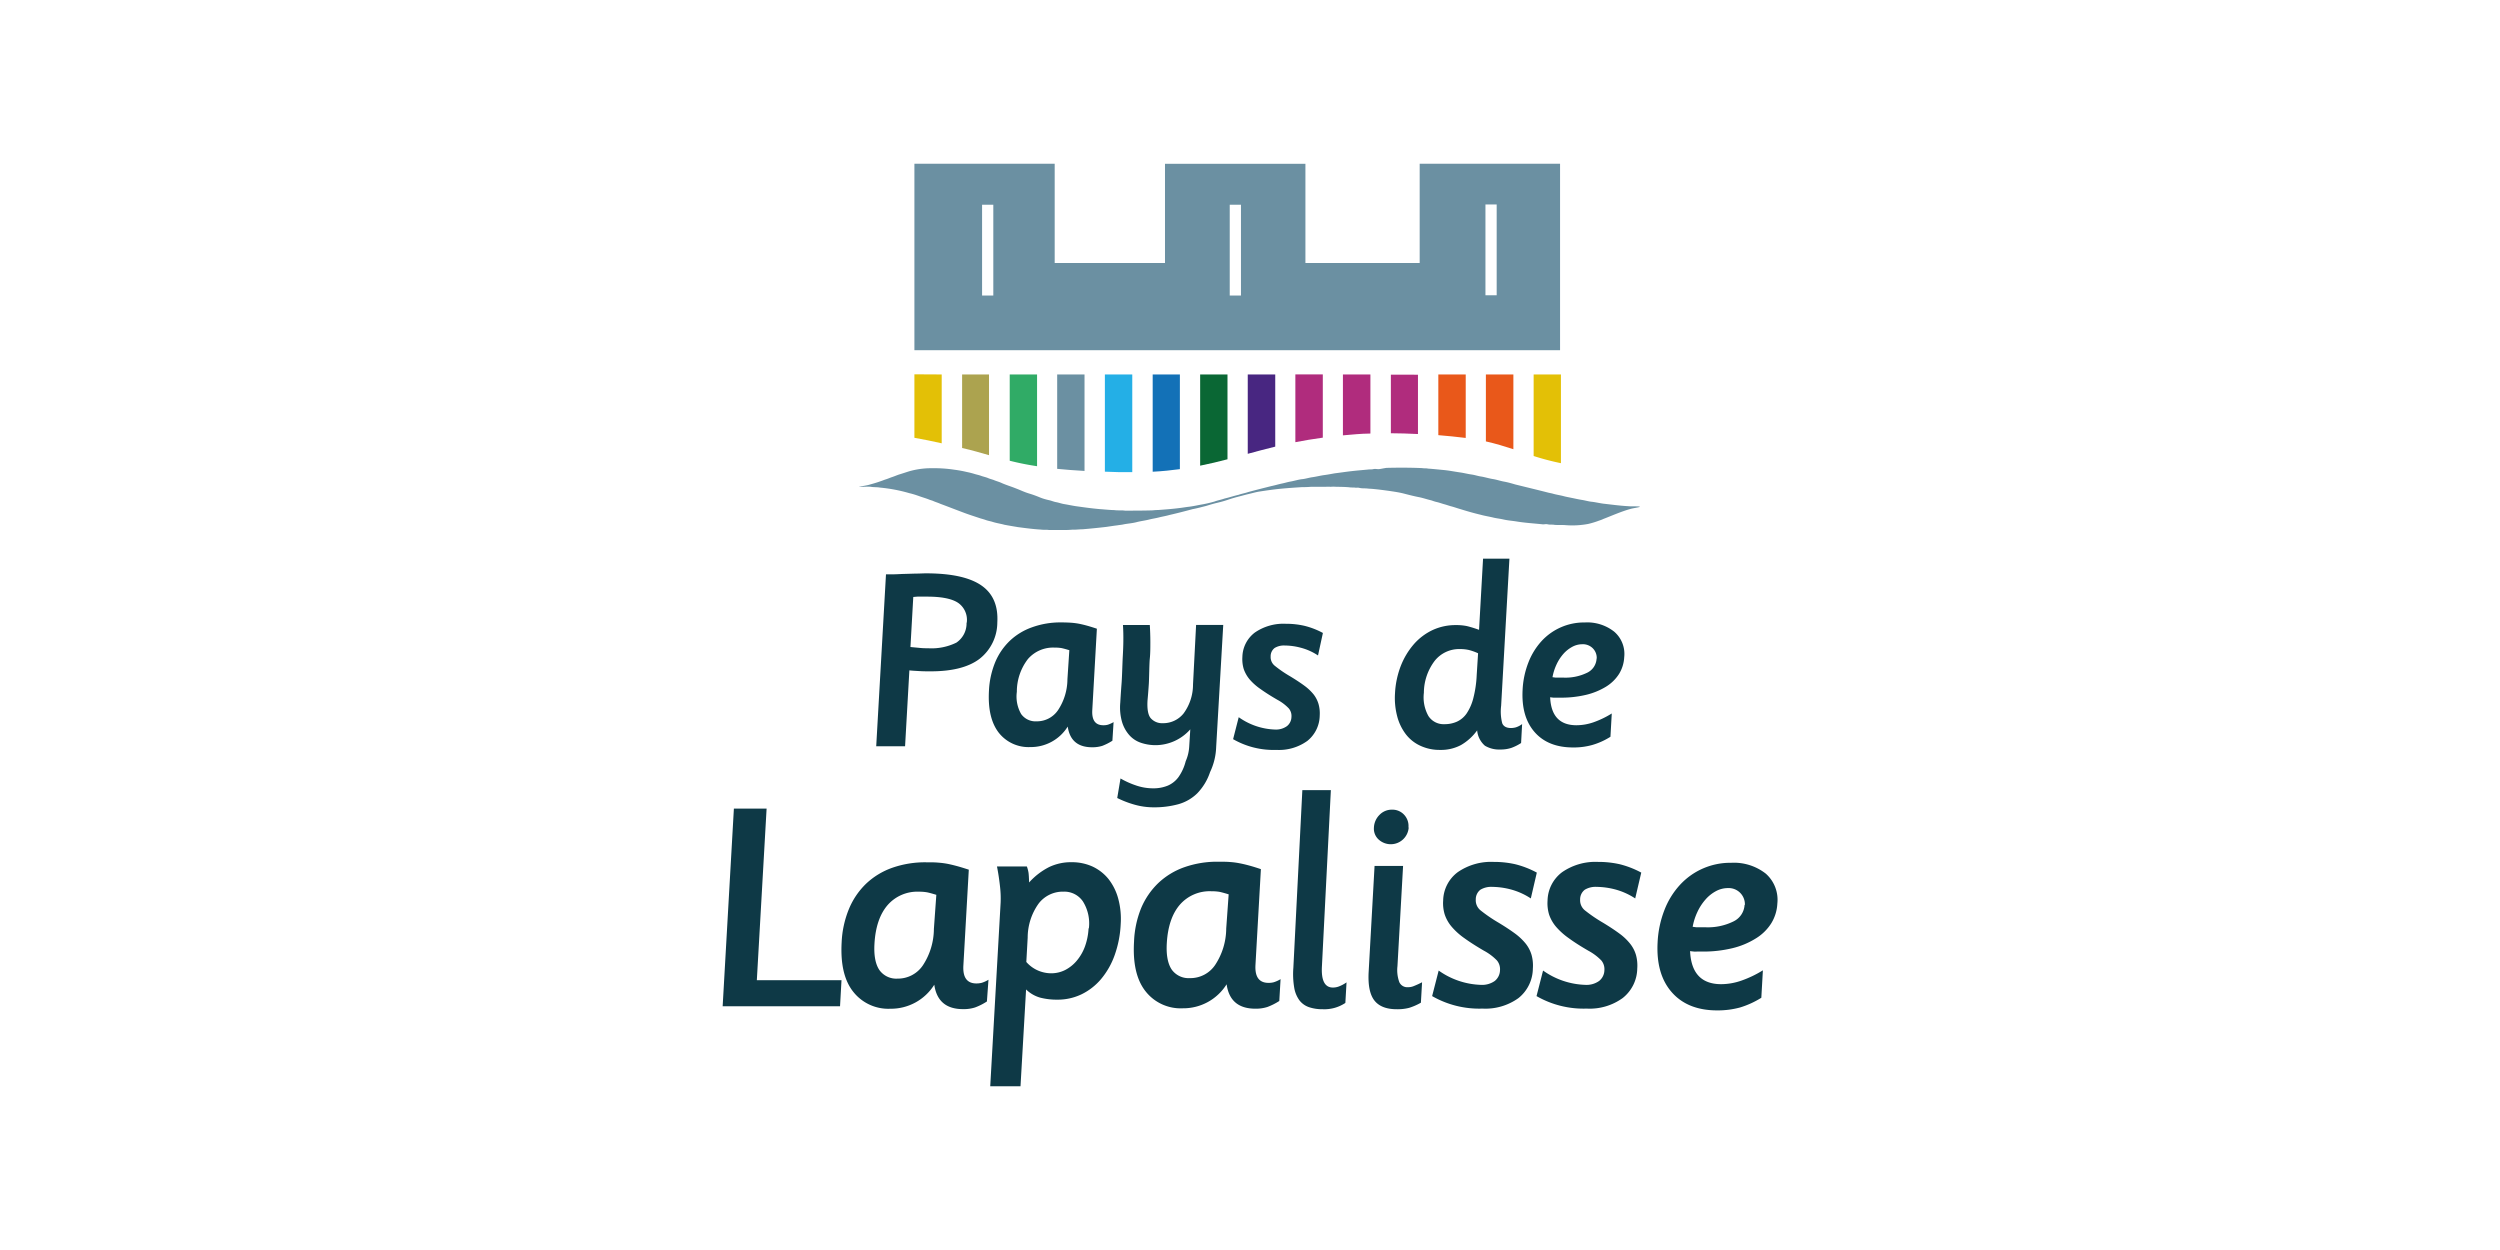 <svg id="Calque_1" data-name="Calque 1" xmlns="http://www.w3.org/2000/svg" viewBox="0 0 512 256">
  <g>
    <g id="Pays_de_Lapalisse" data-name="Pays de Lapalisse">
      <g>
        <path d="M204.25,127.49a9.49,9.49,0,0,1-3.65,7.45q-3.36,2.55-10,2.55c-.68,0-1.44,0-2.28-.05s-1.53-.08-2.08-.15l-.88,15.54h-5.91l2-35.21c.29,0,.78,0,1.46,0s1.42-.06,2.21-.08l2.43-.07c.82,0,1.53-.05,2.11-.05q7.71,0,11.3,2.46T204.25,127.49Zm-6.26.05a4.24,4.24,0,0,0-1.73-4.05q-1.89-1.3-6.4-1.3h-1.31c-.19,0-.42,0-.68,0l-.83.07-.58,10.25,1.79.17a13.78,13.78,0,0,0,1.79.08,11.52,11.52,0,0,0,5.83-1.15,4.75,4.75,0,0,0,2.08-4.09Z" fill="#0e3946"/>
        <path d="M227.82,151.7a11.18,11.18,0,0,1-2.07,1.05,6.69,6.69,0,0,1-2.08.29q-4.39,0-5-4.24A8.89,8.89,0,0,1,211,153a7.75,7.75,0,0,1-6.46-2.95c-1.54-2-2.21-4.84-2-8.62a17.45,17.45,0,0,1,1.29-5.84,13,13,0,0,1,3-4.37,12.78,12.78,0,0,1,4.53-2.75,17,17,0,0,1,5.93-1q1.11,0,2,.06a14.82,14.82,0,0,1,1.68.21c.54.11,1.1.24,1.67.4s1.25.37,2,.62l-.94,16.66c-.12,2.07.63,3.11,2.26,3.11a3.3,3.3,0,0,0,.93-.11,6,6,0,0,0,1.17-.53ZM219,133.16c-.69-.21-1.22-.35-1.59-.43a7.74,7.74,0,0,0-1.4-.1,6.81,6.81,0,0,0-5.5,2.35,10.94,10.94,0,0,0-2.26,6.7,7.21,7.21,0,0,0,.88,4.55,3.62,3.62,0,0,0,3.17,1.5,5.22,5.22,0,0,0,4.39-2.3,11.58,11.58,0,0,0,1.92-6.32Z" fill="#0e3946"/>
        <path d="M249.07,153a12.89,12.89,0,0,1-1.25,5.13,11.41,11.41,0,0,1-2.63,4.35,9,9,0,0,1-3.89,2.23,18.69,18.69,0,0,1-5,.63,14.4,14.4,0,0,1-4-.56,20.16,20.16,0,0,1-3.49-1.35l.67-4a17.49,17.49,0,0,0,3.24,1.45,10.74,10.74,0,0,0,3.41.57,7.79,7.79,0,0,0,3-.54,5.33,5.33,0,0,0,2.23-1.77,9.76,9.76,0,0,0,1.47-3.24,8.61,8.61,0,0,0,.72-3l.22-3.53a9.53,9.53,0,0,1-7.14,3.24,9.36,9.36,0,0,1-3-.5,5.52,5.52,0,0,1-2.36-1.57,7.18,7.18,0,0,1-1.48-2.7,10.8,10.8,0,0,1-.36-3.92c.09-1.57.19-3,.28-4.15s.17-4.2.23-5.24.11-2.19.12-3.22,0-2.13-.08-3.31h5.5c.07,1.18.11,2.35.11,3.51s0,2.28-.11,3.36-.13,4.05-.2,5.15-.16,2.25-.27,3.46c-.1,1.76.12,3,.68,3.63a3.1,3.1,0,0,0,2.48,1,5.34,5.34,0,0,0,4.23-2,10,10,0,0,0,1.93-5.94l.63-12.18h5.56Z" fill="#0e3946"/>
        <path d="M270.28,146.52a6.77,6.77,0,0,1-2.54,5.22,9.93,9.93,0,0,1-6.33,1.84,16.6,16.6,0,0,1-8.87-2.2l1.15-4.5a13.55,13.55,0,0,0,7.43,2.53,3.84,3.84,0,0,0,2.45-.7,2.46,2.46,0,0,0,.92-1.87,2.43,2.43,0,0,0-.53-1.74,9.22,9.22,0,0,0-2.29-1.75c-1.36-.78-2.52-1.52-3.47-2.2a11.55,11.55,0,0,1-2.27-2,6.8,6.8,0,0,1-1.21-2.12,7,7,0,0,1-.28-2.49,6.43,6.43,0,0,1,2.56-5,10.33,10.33,0,0,1,6.35-1.79,16.76,16.76,0,0,1,3.77.41,15.88,15.88,0,0,1,3.81,1.47l-1,4.61a11.62,11.62,0,0,0-3.51-1.58,13.09,13.09,0,0,0-3.31-.46,3.64,3.64,0,0,0-2.07.51,2.12,2.12,0,0,0-.81,1.74,2.27,2.27,0,0,0,.87,1.92,24.46,24.46,0,0,0,3.14,2.15c1.12.68,2.08,1.31,2.88,1.9a10.11,10.11,0,0,1,1.91,1.8,5.92,5.92,0,0,1,1,1.95A7,7,0,0,1,270.28,146.52Z" fill="#0e3946"/>
        <path d="M311.52,152.17a9.59,9.59,0,0,1-2,1,7,7,0,0,1-2.25.33,5.66,5.66,0,0,1-3.16-.78,4.7,4.7,0,0,1-1.59-3.14,10.65,10.65,0,0,1-3.3,3,8.67,8.67,0,0,1-4.29,1,9.27,9.27,0,0,1-4-.83,7.86,7.86,0,0,1-3-2.36,10.38,10.38,0,0,1-1.78-3.67,14.78,14.78,0,0,1-.45-4.76,18,18,0,0,1,1.19-5.6,15.31,15.31,0,0,1,2.66-4.42,11.79,11.79,0,0,1,3.88-2.92,11.15,11.15,0,0,1,4.77-1,10.53,10.53,0,0,1,2.26.21,24.56,24.56,0,0,1,2.45.76l.82-14.58h5.4l-1.7,30.16a9.62,9.62,0,0,0,.22,3.53c.24.64.84,1,1.8,1a4,4,0,0,0,1-.14,4.28,4.28,0,0,0,1.28-.67Zm-8.81-18.38a11.38,11.38,0,0,0-1.87-.67,8.2,8.2,0,0,0-1.84-.19,6.39,6.39,0,0,0-5.16,2.39,10.92,10.92,0,0,0-2.23,6.56,7.82,7.82,0,0,0,.92,4.74,3.69,3.69,0,0,0,3.32,1.69,6.1,6.1,0,0,0,2.52-.51,4.87,4.87,0,0,0,2-1.69,10,10,0,0,0,1.36-3.1,23.05,23.05,0,0,0,.7-4.77Z" fill="#0e3946"/>
        <path d="M332.64,134.59a7.22,7.22,0,0,1-1.07,3.45,8.31,8.31,0,0,1-2.67,2.6,14.19,14.19,0,0,1-4.06,1.66,21.79,21.79,0,0,1-5.22.58h-1l-.5,0-.65-.08q.25,5.73,5.39,5.73a10.8,10.8,0,0,0,3.5-.61,18.91,18.91,0,0,0,3.73-1.8l-.27,4.77a14.42,14.42,0,0,1-3.72,1.68,14,14,0,0,1-3.92.51c-3.42,0-6.06-1.05-7.9-3.16s-2.65-5-2.45-8.68a17.77,17.77,0,0,1,1.2-5.6,14,14,0,0,1,2.68-4.34,11.82,11.82,0,0,1,8.87-3.82,8.9,8.9,0,0,1,6,1.88A6,6,0,0,1,332.64,134.59Zm-5.63.26a2.79,2.79,0,0,0-.73-2,2.85,2.85,0,0,0-2.23-.91,4.32,4.32,0,0,0-2.07.54,6.66,6.66,0,0,0-1.83,1.47,9.05,9.05,0,0,0-1.39,2.17,10.53,10.53,0,0,0-.81,2.57l.61.08a3.4,3.4,0,0,0,.45,0h1.05a10.16,10.16,0,0,0,5-1,3.39,3.39,0,0,0,1.92-2.89Z" fill="#0e3946"/>
      </g>
      <g>
        <path d="M148,206.08l2.3-40.48H157l-2,35.14h17.34l-.3,5.34Z" fill="#0e3946"/>
        <path d="M202.12,205.1a12.07,12.07,0,0,1-2.44,1.23,7.62,7.62,0,0,1-2.45.34q-5.17,0-5.89-5a10.47,10.47,0,0,1-9,4.92,9.14,9.14,0,0,1-7.6-3.48Q172,199.67,172.37,193a20.26,20.26,0,0,1,1.51-6.88,15.36,15.36,0,0,1,3.5-5.14,15.13,15.13,0,0,1,5.33-3.25,20.34,20.34,0,0,1,7-1.13c.88,0,1.65,0,2.34.06a17.84,17.84,0,0,1,2,.25c.64.13,1.3.29,2,.48s1.46.43,2.36.72l-1.11,19.63q-.21,3.66,2.66,3.67a4.43,4.43,0,0,0,1.1-.13,6.2,6.2,0,0,0,1.38-.63Zm-10.36-21.84c-.82-.25-1.44-.42-1.88-.51a9.14,9.14,0,0,0-1.64-.13,8.08,8.08,0,0,0-6.49,2.78q-2.37,2.78-2.66,7.89c-.14,2.4.21,4.18,1,5.36a4.24,4.24,0,0,0,3.73,1.77,6.15,6.15,0,0,0,5.18-2.71,13.71,13.71,0,0,0,2.26-7.45Z" fill="#0e3946"/>
        <path d="M229.52,189.25a21.84,21.84,0,0,1-1.24,6.37,15.9,15.9,0,0,1-2.78,4.89,12.21,12.21,0,0,1-4,3.12,11.21,11.21,0,0,1-4.95,1.1,13.53,13.53,0,0,1-3.54-.42,6.78,6.78,0,0,1-2.87-1.67L209,222.47H202.8l2.13-37.63a21.38,21.38,0,0,0-.15-3.49c-.16-1.4-.36-2.71-.6-3.9h6.12a7,7,0,0,1,.34,1.28c.05.37.09,1,.12,2a14.11,14.11,0,0,1,4.09-3.15,10.37,10.37,0,0,1,4.62-1,10.15,10.15,0,0,1,4.28.89A9.21,9.21,0,0,1,227,180a11.17,11.17,0,0,1,2,4A15.85,15.85,0,0,1,229.52,189.25Zm-6.52.9a8.48,8.48,0,0,0-1.22-5.54,4.6,4.6,0,0,0-3.95-2,6.24,6.24,0,0,0-5.14,2.47,12,12,0,0,0-2.22,6.93l-.28,5a6.74,6.74,0,0,0,2.34,1.73,6.88,6.88,0,0,0,2.76.59,6.29,6.29,0,0,0,2.87-.68,7.68,7.68,0,0,0,2.37-1.91,9.6,9.6,0,0,0,1.67-2.91,12.87,12.87,0,0,0,.74-3.72Z" fill="#0e3946"/>
        <path d="M275.53,205.4a7.74,7.74,0,0,1-4.63,1.29,8.52,8.52,0,0,1-2.81-.42,4.16,4.16,0,0,1-1.95-1.38,6.07,6.07,0,0,1-1.08-2.59,16.66,16.66,0,0,1-.18-4.1l1.84-36.38h5.84l-1.83,36.1q-.24,4.34,2.26,4.33a3.44,3.44,0,0,0,1.15-.2,7.27,7.27,0,0,0,1.63-.86Z" fill="#0e3946"/>
        <path d="M291,205.35a11.81,11.81,0,0,1-2.42,1.06,9.43,9.43,0,0,1-2.54.28c-2.11,0-3.64-.6-4.57-1.8s-1.32-3.15-1.17-5.85l1.21-21.7h5.84l-1.15,20.52a7.23,7.23,0,0,0,.37,3.26,1.79,1.79,0,0,0,1.78,1.06,3,3,0,0,0,1.09-.19,19.21,19.21,0,0,0,1.8-.82Zm-2.5-35.88a3.68,3.68,0,0,1-6.17,2.45,3,3,0,0,1-.95-2.45,3.89,3.89,0,0,1,1.15-2.59,3.48,3.48,0,0,1,2.56-1.06,3.25,3.25,0,0,1,2.5,1.07A3.35,3.35,0,0,1,288.45,169.47Z" fill="#0e3946"/>
        <path d="M313.93,198.35a7.84,7.84,0,0,1-2.95,6.06,11.57,11.57,0,0,1-7.36,2.15A19.36,19.36,0,0,1,293.3,204l1.34-5.23a15.78,15.78,0,0,0,8.64,2.93,4.5,4.5,0,0,0,2.85-.8,2.9,2.9,0,0,0,1.07-2.19,2.8,2.8,0,0,0-.62-2,10.73,10.73,0,0,0-2.66-2q-2.37-1.38-4-2.56a13.86,13.86,0,0,1-2.63-2.37,7.56,7.56,0,0,1-1.4-2.46,7.8,7.8,0,0,1-.33-2.89,7.42,7.42,0,0,1,3-5.82,12,12,0,0,1,7.38-2.09,19.52,19.52,0,0,1,4.37.47,18.91,18.91,0,0,1,4.43,1.72L313.51,184a14,14,0,0,0-4.08-1.84,15.64,15.64,0,0,0-3.84-.53,4.27,4.27,0,0,0-2.41.59,2.47,2.47,0,0,0-.94,2,2.64,2.64,0,0,0,1,2.24,30.42,30.42,0,0,0,3.64,2.49c1.31.79,2.43,1.53,3.36,2.21a11.86,11.86,0,0,1,2.22,2.09,6.88,6.88,0,0,1,1.19,2.27A8.14,8.14,0,0,1,313.93,198.35Z" fill="#0e3946"/>
        <path d="M364,185.05a8.49,8.49,0,0,1-1.27,4.08,9.69,9.69,0,0,1-3.14,3.06,16.14,16.14,0,0,1-4.8,2,25.23,25.23,0,0,1-6.17.69h-1.12a4.23,4.23,0,0,1-.59,0l-.78-.09q.3,6.76,6.37,6.77a12.74,12.74,0,0,0,4.14-.73,22.21,22.21,0,0,0,4.4-2.11l-.32,5.62a18,18,0,0,1-4.39,2,17.47,17.47,0,0,1-4.63.59c-4.05,0-7.15-1.24-9.33-3.73s-3.13-5.91-2.89-10.25a21,21,0,0,1,1.41-6.61,16.19,16.19,0,0,1,3.17-5.12,14,14,0,0,1,10.47-4.52,10.57,10.57,0,0,1,7.1,2.22A7.14,7.14,0,0,1,364,185.05Zm-6.65.31a3.32,3.32,0,0,0-3.49-3.48,5.16,5.16,0,0,0-2.44.63,7.56,7.56,0,0,0-2.16,1.74,10.61,10.61,0,0,0-1.65,2.56,11.94,11.94,0,0,0-.95,3l.71.09.53,0h1.25a11.83,11.83,0,0,0,5.88-1.2,4,4,0,0,0,2.26-3.41Z" fill="#0e3946"/>
        <path d="M262,205a12.61,12.61,0,0,1-2.44,1.23,7.71,7.71,0,0,1-2.46.35q-5.18,0-5.89-5a10.46,10.46,0,0,1-9,4.92,9.12,9.12,0,0,1-7.6-3.48q-2.75-3.47-2.36-10.16A20.31,20.31,0,0,1,233.7,186a15.39,15.39,0,0,1,3.51-5.14,15,15,0,0,1,5.33-3.25,20.26,20.26,0,0,1,7-1.13c.87,0,1.65,0,2.33.06a15.27,15.27,0,0,1,2,.26c.64.12,1.3.28,2,.47s1.47.43,2.36.73l-1.11,19.62q-.21,3.67,2.67,3.67a4,4,0,0,0,1.09-.13,6.2,6.2,0,0,0,1.38-.63Zm-10.37-21.84c-.82-.25-1.44-.42-1.87-.51a9.46,9.46,0,0,0-1.65-.12,8.09,8.09,0,0,0-6.49,2.77q-2.37,2.77-2.66,7.89c-.14,2.4.21,4.18,1,5.37a4.25,4.25,0,0,0,3.73,1.76,6.11,6.11,0,0,0,5.18-2.71,13.67,13.67,0,0,0,2.26-7.44Z" fill="#0e3946"/>
        <path d="M335.31,198.35a7.85,7.85,0,0,1-3,6.06,11.52,11.52,0,0,1-7.35,2.15A19.31,19.31,0,0,1,314.68,204l1.34-5.23a15.78,15.78,0,0,0,8.64,2.93,4.45,4.45,0,0,0,2.84-.8,2.88,2.88,0,0,0,1.08-2.19,2.8,2.8,0,0,0-.62-2,10.93,10.93,0,0,0-2.66-2q-2.39-1.38-4-2.56a14.26,14.26,0,0,1-2.64-2.37,7.74,7.74,0,0,1-1.4-2.46,8,8,0,0,1-.32-2.89,7.44,7.44,0,0,1,3-5.82,12,12,0,0,1,7.39-2.09,19.65,19.65,0,0,1,4.37.47,18.91,18.91,0,0,1,4.43,1.72L334.89,184a14.07,14.07,0,0,0-4.08-1.84,15.72,15.72,0,0,0-3.85-.53,4.26,4.26,0,0,0-2.4.59,2.48,2.48,0,0,0-.95,2,2.66,2.66,0,0,0,1,2.24,30.74,30.74,0,0,0,3.65,2.49c1.31.79,2.43,1.53,3.35,2.21a11.27,11.27,0,0,1,2.22,2.09,6.73,6.73,0,0,1,1.2,2.27A8.14,8.14,0,0,1,335.31,198.35Z" fill="#0e3946"/>
      </g>
    </g>
    <g id="picto">
      <path d="M284,95.82c2.42-.06,4.85-.06,7.27.05.39.08.79,0,1.18.1,1.07.07,2.14.19,3.21.29s2.18.32,3.26.48c.81.1,1.59.32,2.39.43s1.35.33,2,.42,1.61.39,2.43.52,1.53.39,2.31.53,1.53.36,2.28.58c2.26.56,4.52,1.1,6.78,1.68.33.08.68.13,1,.23.71.2,1.44.3,2.15.49.52.14,1.05.23,1.57.34.71.14,1.42.31,2.13.42s1.32.31,2,.38,1.59.28,2.39.39c1.71.19,3.42.43,5.14.52.73.07,1.47,0,2.2.06l.19.08c-.65.18-1.33.24-2,.43-1.89.53-3.69,1.34-5.53,2.05-.37.19-.77.29-1.15.44a17.86,17.86,0,0,1-1.93.57,17.52,17.52,0,0,1-4.52.26c-.8-.08-1.6,0-2.4-.07-.44-.09-.89,0-1.33-.1s-.66,0-1,0c-1.85-.2-3.71-.3-5.54-.61-.84-.13-1.7-.19-2.53-.38s-1.42-.23-2.12-.4c-.86-.21-1.74-.34-2.6-.58-1.39-.33-2.76-.72-4.13-1.15-.66-.18-1.31-.43-2-.6-.45-.13-.89-.29-1.34-.41s-1-.33-1.54-.45-.78-.25-1.18-.36c-.83-.19-1.63-.48-2.47-.64s-2-.45-3-.71-1.94-.39-2.91-.54c-1.31-.18-2.61-.36-3.92-.46-.37,0-.73-.07-1.1-.08s-.82,0-1.23-.1-.58,0-.87-.05-.84,0-1.26-.08c-.86-.07-1.73-.09-2.6-.09a6.65,6.65,0,0,0-1.18,0,6,6,0,0,0-1,0c-1,0-2,0-3.06,0a16.57,16.57,0,0,1-1.73.06c-1.53.1-3.06.2-4.59.35-1.38.14-2.76.34-4.13.55-.75.11-1.47.33-2.21.5s-1.27.33-1.91.49-1.56.42-2.32.68-1.51.47-2.28.65-1.5.4-2.24.63c-.93.23-1.84.49-2.78.66-1.59.43-3.18.84-4.79,1.21-.69.2-1.41.31-2.11.49s-1.39.27-2.08.45-1.68.3-2.51.52-1.74.28-2.6.44c-.44.11-.88.13-1.32.21-.76.09-1.51.21-2.27.32-1.61.19-3.24.35-4.86.49-.71,0-1.42.11-2.13.08a17.72,17.72,0,0,1-2.06.06c-.91,0-1.82,0-2.73,0-.53-.08-1.07,0-1.61-.08-1.56-.09-3.12-.3-4.67-.5-.94-.16-1.87-.31-2.81-.49-.79-.22-1.6-.33-2.39-.58-.45-.15-.92-.21-1.36-.37s-.76-.24-1.14-.35c-1.25-.42-2.51-.81-3.74-1.29-1.5-.56-3-1.15-4.49-1.7-.49-.23-1-.36-1.49-.59-.24-.1-.5-.16-.74-.25-.67-.28-1.38-.47-2.07-.72s-1.35-.46-2.05-.62a32,32,0,0,0-6-1.14c-.6-.11-1.21-.06-1.81-.15s-1.47,0-2.21,0a.42.42,0,0,1-.27,0c.74-.2,1.53-.25,2.26-.49a29.55,29.55,0,0,0,3.06-1c.43-.12.85-.3,1.27-.46.6-.18,1.16-.45,1.76-.63s1.27-.41,1.91-.61a16.52,16.52,0,0,1,4.74-.63,27.53,27.53,0,0,1,4.53.31,24,24,0,0,1,2.51.46,16,16,0,0,1,1.65.42c.42.13.87.21,1.29.37s1,.27,1.46.47.84.26,1.24.43,1,.33,1.5.56,1.25.5,1.88.72,1.47.55,2.2.86,1.15.46,1.75.64,1.35.46,2,.73,1.32.45,2,.6c.45.11.88.3,1.34.38s1,.27,1.54.38c.82.13,1.63.31,2.46.44,1.66.23,3.32.47,5,.61,1,.07,1.94.18,2.92.2.73.11,1.46,0,2.19.11,1.9,0,3.79,0,5.68-.06a10.36,10.36,0,0,1,1.12-.07c1.44-.11,2.89-.21,4.32-.4.67-.07,1.34-.2,2-.27.89-.11,1.77-.31,2.66-.47a25,25,0,0,0,2.53-.59c.69-.26,1.42-.38,2.11-.63.94-.21,1.85-.53,2.79-.74.66-.23,1.35-.35,2-.57,1.56-.43,3.14-.82,4.71-1.22.74-.15,1.46-.37,2.2-.53.58-.11,1.15-.3,1.73-.4.81-.14,1.6-.4,2.42-.5l.05,0c.68-.08,1.33-.29,2-.39.85-.11,1.68-.34,2.53-.45s1.43-.24,2.15-.36c1.16-.14,2.32-.32,3.48-.45s2.15-.21,3.22-.31c.38-.06.76,0,1.14-.09s.72,0,1.07,0S283.48,95.87,284,95.82Z" fill="#6b90a2"/>
      <path d="M192.86,76.69v14.1c-1.82-.42-3.7-.79-5.59-1.13v-13Z" fill="#e3c006"/>
      <path d="M202.55,76.69V93.22c-1.64-.46-3.41-1-5.51-1.47V76.69Z" fill="#aca34f"/>
      <path d="M212.39,76.69V95.48a57,57,0,0,1-5.6-1.12V76.69Z" fill="#30ab66"/>
      <path d="M222.11,76.69V96.45c-2.1-.12-4-.27-5.6-.43V76.69Z" fill="#6b90a2"/>
      <path d="M231.89,76.69v20c-.9,0-1.85,0-2.83,0l-2.78-.09V76.69Z" fill="#24afe6"/>
      <path d="M241.64,76.69V96.08c-1.73.23-3.58.43-5.57.53V76.69Z" fill="#1371b7"/>
      <path d="M251.39,76.69V94.06c-1.82.48-3.66.92-5.6,1.31V76.69Z" fill="#0a6734"/>
      <path d="M261.17,76.69V91.47c-2,.47-3.82,1-5.63,1.47V76.69Z" fill="#482681"/>
      <path d="M270.91,76.68V89.63c-2,.27-3.87.59-5.62.93V76.68Z" fill="#b02c7d"/>
      <path d="M280.66,76.69v12.1c-1.07,0-2,.08-2.82.13s-1.91.15-2.81.24V76.69Z" fill="#b02c7d"/>
      <path d="M290.4,76.74V88.89c-2-.1-3.84-.15-5.55-.16v-12Z" fill="#b02c7d"/>
      <path d="M300.18,76.69v13c-1.92-.23-3.8-.43-5.61-.57V76.69Z" fill="#e9581a"/>
      <path d="M309.94,76.69V92c-1.81-.59-3.63-1.15-5.63-1.6V76.69Z" fill="#e9581a"/>
      <path d="M319.68,76.69V94.86a52.1,52.1,0,0,1-5.59-1.47V76.69Z" fill="#e3c006"/>
      <path d="M290.75,33.53V53.86h-23.4V33.54H238.59V53.86H216V33.53H187.27l0,38.19H319.5V33.53Zm-87.32,27h-2.3V41.93h2.3Zm50.72,0h-2.3V41.93h2.3Zm52.37-.06h-2.3V41.87h2.3Z" fill="#6b90a2"/>
    </g>
  </g>
</svg>
